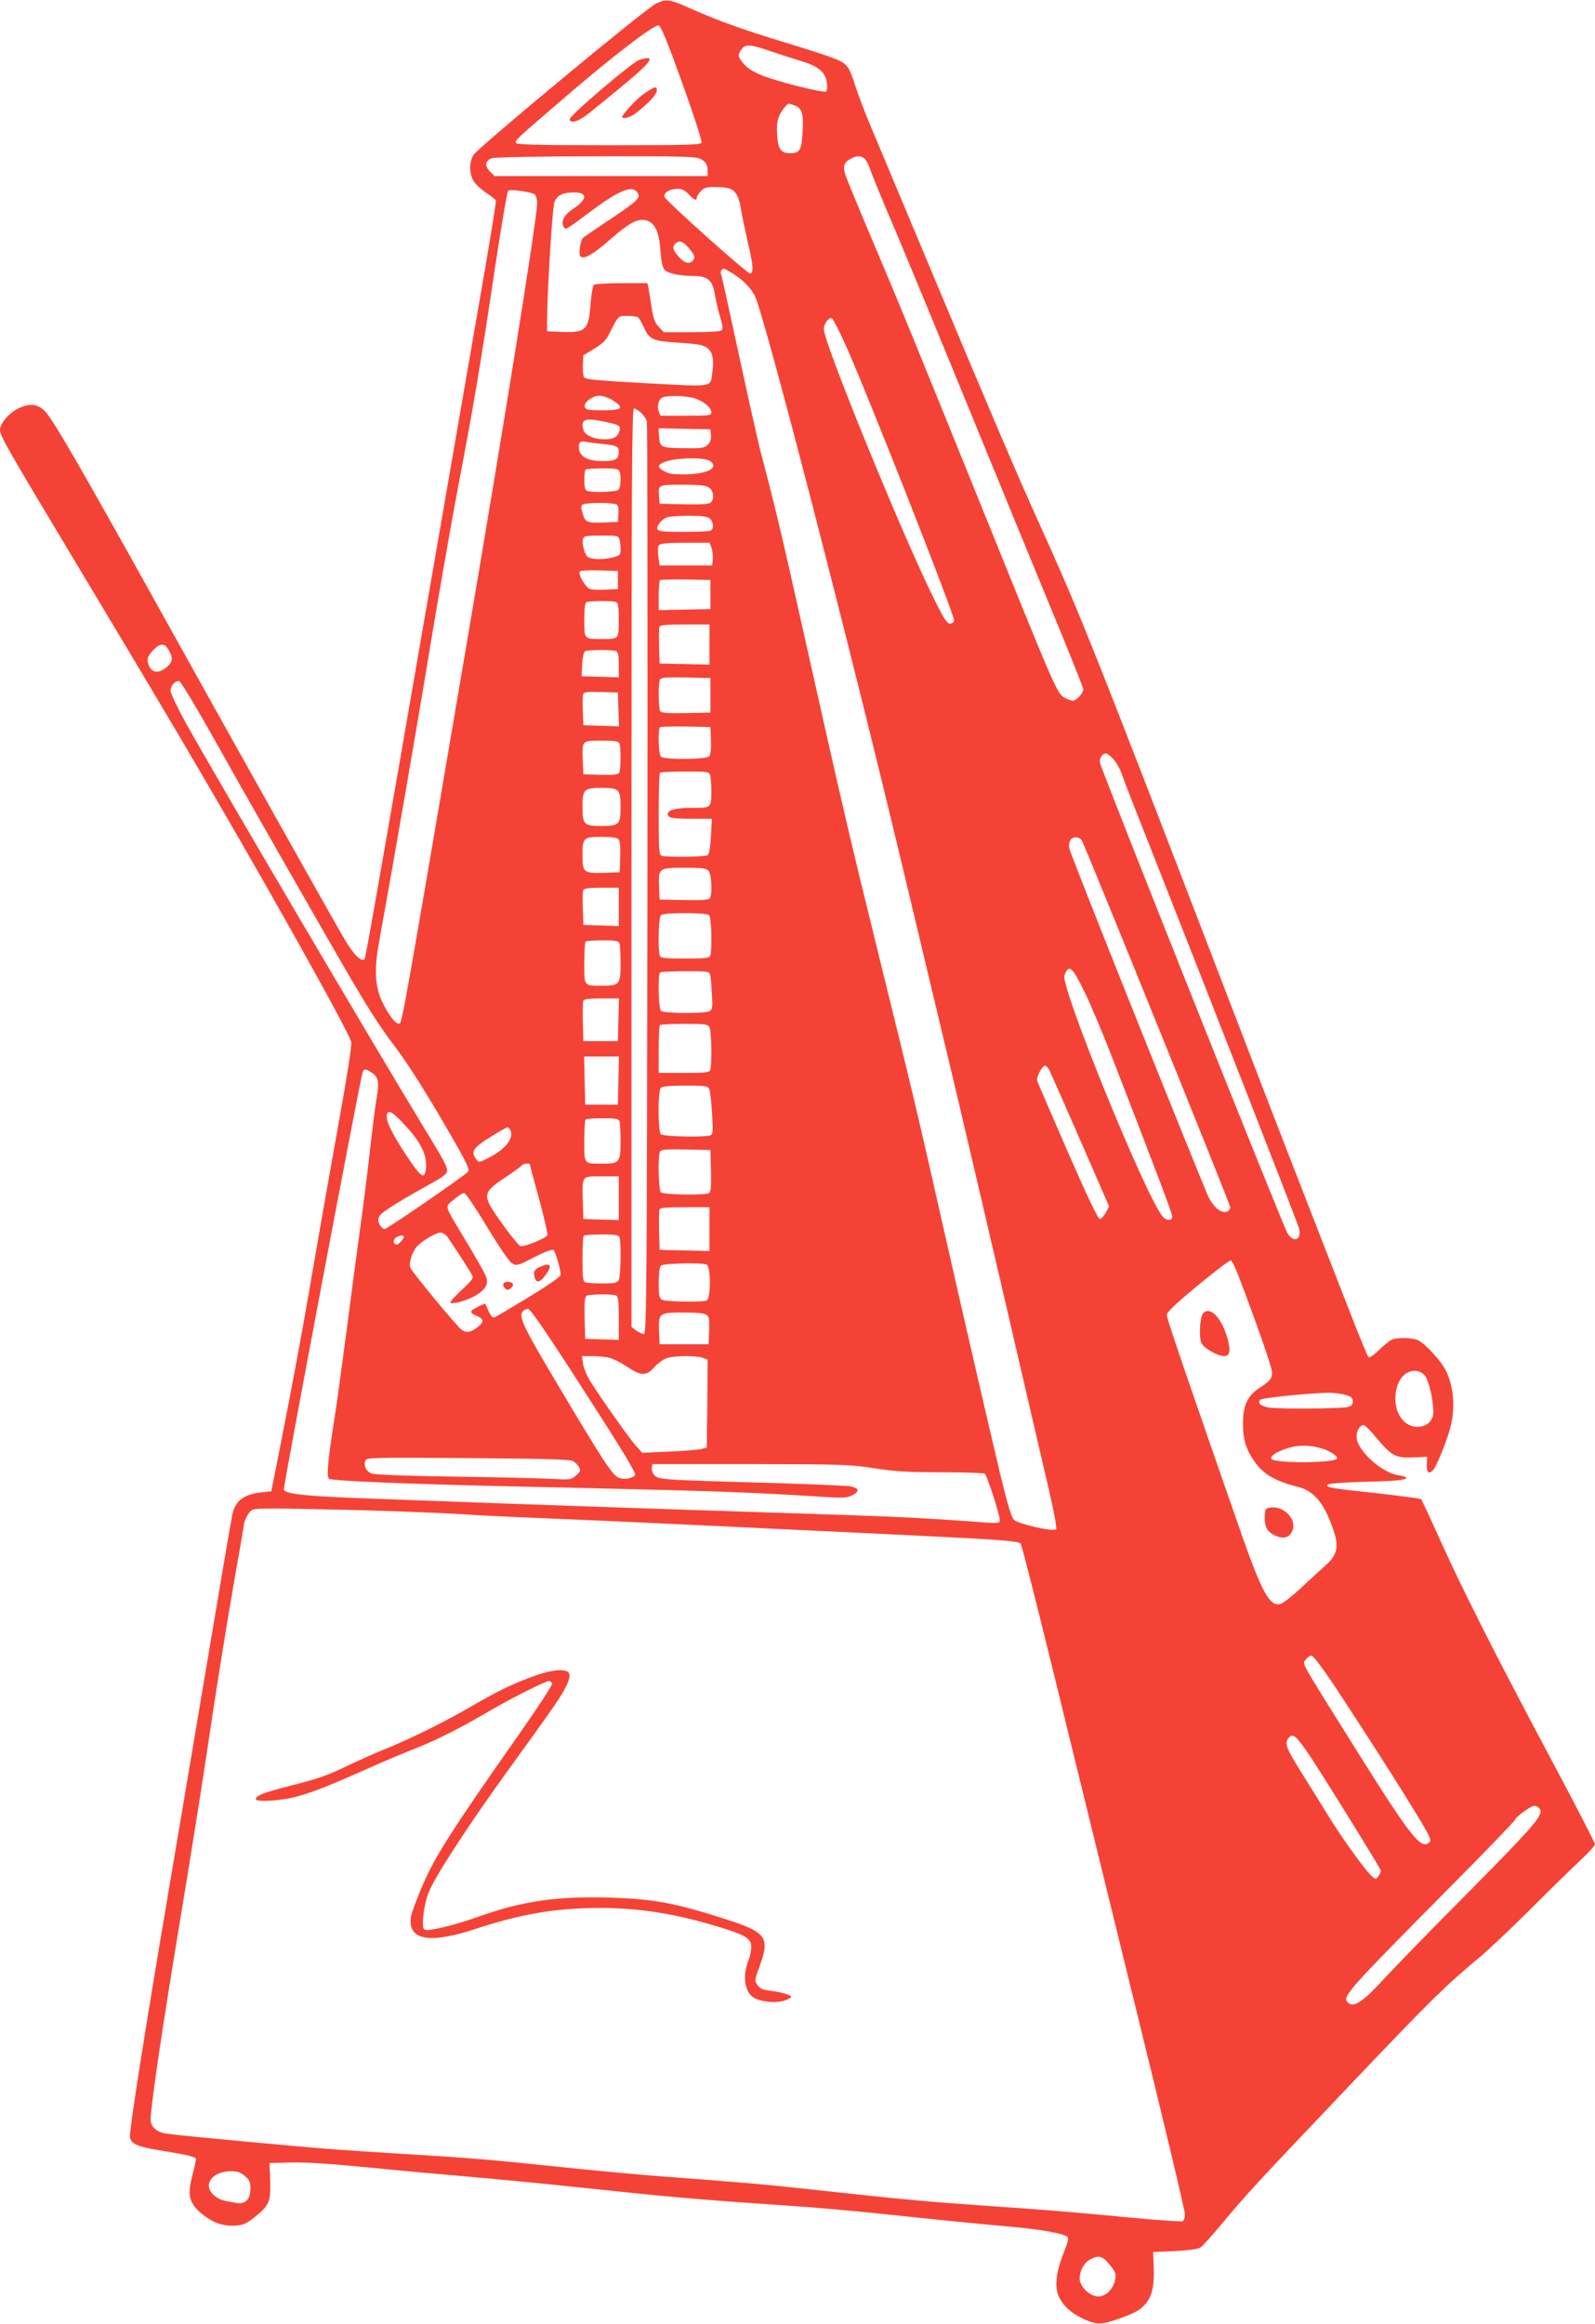 <?xml version="1.0" standalone="no"?>
<!DOCTYPE svg PUBLIC "-//W3C//DTD SVG 20010904//EN"
 "http://www.w3.org/TR/2001/REC-SVG-20010904/DTD/svg10.dtd">
<svg version="1.0" xmlns="http://www.w3.org/2000/svg"
 width="879pt" height="1280pt" viewBox="0 0 879 1280"
 preserveAspectRatio="xMidYMid meet">
<g transform="translate(0,1280) scale(0.1,-0.1)"
fill="#f44336" stroke="none">
<path d="M3615 12780 c-53 -24 -982 -794 -1006 -834 -24 -40 -24 -102 1 -143
11 -18 42 -47 69 -65 28 -18 52 -37 54 -43 2 -5 -35 -237 -84 -515 -48 -278
-164 -948 -258 -1490 -338 -1953 -375 -2160 -382 -2172 -14 -22 -60 23 -107
103 -63 105 -634 1124 -1037 1849 -431 775 -577 1026 -620 1068 -43 40 -88 42
-154 7 -47 -26 -91 -80 -91 -113 0 -32 37 -98 415 -727 205 -341 467 -780 582
-975 424 -717 931 -1621 939 -1671 3 -20 -24 -192 -65 -419 -38 -212 -102
-572 -141 -800 -68 -398 -116 -654 -197 -1065 l-38 -190 -55 -6 c-97 -10 -144
-47 -160 -123 -6 -28 -78 -451 -160 -941 -82 -490 -170 -1007 -194 -1150 -124
-731 -216 -1315 -210 -1339 9 -37 42 -51 164 -71 160 -26 200 -36 200 -49 0
-7 -9 -49 -21 -93 -26 -104 -17 -144 42 -198 56 -50 113 -75 177 -75 61 0 79
8 144 62 62 53 71 78 67 190 l-4 93 122 3 c82 2 224 -8 430 -28 169 -17 414
-39 543 -50 129 -11 404 -37 610 -59 481 -51 647 -66 1015 -91 328 -22 480
-36 895 -80 151 -16 358 -36 459 -45 172 -15 288 -35 321 -55 11 -7 8 -24 -19
-92 -43 -109 -51 -190 -23 -245 26 -50 71 -89 140 -120 66 -29 91 -29 178 1
94 32 127 50 158 86 36 43 48 100 44 200 l-3 85 120 5 c74 4 128 11 140 19 11
7 65 67 120 133 136 163 180 211 706 764 452 475 523 544 709 699 52 43 178
162 280 264 102 102 224 222 273 267 48 45 87 87 87 95 0 8 -110 221 -245 474
-300 562 -482 922 -610 1205 -53 118 -100 218 -103 222 -4 3 -115 18 -247 33
-263 28 -282 32 -267 47 6 6 82 12 179 15 187 4 253 10 253 22 0 5 -20 12 -45
15 -93 14 -229 140 -229 211 0 35 18 65 39 65 7 0 39 -32 71 -71 83 -99 106
-112 202 -107 l77 3 -2 -42 c-2 -46 13 -57 37 -28 20 24 79 173 95 240 28 115
13 241 -38 325 -30 49 -106 129 -139 146 -32 17 -121 18 -151 3 -12 -6 -43
-32 -69 -57 -30 -29 -51 -43 -57 -37 -5 6 -45 102 -89 215 -298 763 -431 1105
-665 1715 -764 1988 -831 2156 -1057 2655 -123 272 -246 559 -590 1380 -144
344 -293 698 -330 787 -38 88 -80 199 -95 246 -14 47 -34 96 -45 109 -26 34
-61 47 -340 133 -247 75 -368 119 -538 194 -103 46 -119 48 -177 21z m144
-435 c62 -173 111 -322 107 -330 -5 -13 -69 -15 -510 -15 -378 0 -507 3 -512
12 -8 13 0 21 246 232 279 241 507 416 539 416 12 0 46 -82 130 -315z m481
175 c47 -16 124 -41 171 -55 100 -30 138 -61 146 -123 3 -23 1 -42 -5 -46 -15
-9 -250 50 -344 85 -53 21 -86 41 -107 65 -35 40 -37 51 -15 82 20 30 51 28
154 -8z m137 -300 c43 -15 52 -44 46 -146 -5 -101 -15 -118 -68 -118 -52 0
-67 21 -72 101 -6 71 6 112 45 156 18 20 12 19 49 7z m-518 -295 c31 -15 41
-33 41 -71 l0 -24 -587 0 -587 0 -23 22 c-34 32 -30 65 10 77 18 5 270 10 575
10 458 1 547 -1 571 -14z m901 5 c10 -5 26 -33 35 -62 10 -29 47 -120 82 -203
82 -190 314 -751 571 -1380 110 -269 273 -665 361 -878 89 -214 161 -396 161
-405 0 -20 -39 -62 -57 -62 -8 0 -28 7 -45 16 -42 22 -52 46 -443 1014 -371
917 -466 1150 -640 1560 -64 151 -122 292 -128 313 -13 43 -4 65 34 84 29 15
45 16 69 3z m-736 -170 c31 -11 51 -50 60 -115 4 -27 21 -108 37 -179 30 -128
33 -166 14 -173 -14 -4 -469 403 -473 423 -5 23 28 43 69 44 26 0 42 -7 64
-30 30 -32 45 -38 45 -18 0 6 10 22 22 35 18 19 32 23 79 23 32 0 69 -4 83
-10z m-1077 -31 c7 -6 13 -28 13 -49 0 -80 -174 -1169 -394 -2460 -337 -1981
-350 -2052 -364 -2058 -19 -7 -57 40 -94 116 -41 84 -47 178 -20 327 75 412
207 1173 282 1630 49 297 119 695 155 885 86 450 120 653 200 1185 36 241 70
442 76 445 14 9 130 -8 146 -21z m567 9 c17 -28 1 -44 -150 -145 -76 -51 -144
-97 -150 -102 -15 -12 -27 -92 -16 -103 19 -19 69 9 166 94 107 94 156 119
204 102 43 -15 65 -66 72 -166 4 -59 12 -94 22 -104 20 -21 80 -33 155 -34 84
0 110 -22 123 -105 6 -33 18 -88 29 -122 13 -44 16 -64 8 -72 -7 -7 -68 -11
-165 -11 l-154 0 -28 30 c-21 23 -30 45 -39 107 -7 43 -14 90 -17 106 l-6 27
-141 0 c-78 0 -147 -4 -153 -8 -6 -4 -15 -50 -19 -102 -11 -151 -25 -164 -170
-158 l-70 3 0 55 c1 173 29 629 41 658 15 37 46 52 109 52 75 0 72 -40 -6 -90
-48 -32 -67 -64 -55 -95 3 -8 10 -15 16 -15 5 0 58 37 117 82 171 129 248 162
277 116z m286 -309 c26 -32 31 -45 23 -58 -18 -29 -48 -24 -82 14 -34 39 -38
54 -19 73 21 21 44 13 78 -29z m241 -137 c57 -37 96 -78 119 -122 52 -103 523
-1924 815 -3150 85 -355 201 -843 259 -1085 58 -242 186 -791 286 -1220 99
-429 210 -904 245 -1055 42 -177 61 -278 55 -284 -15 -15 -210 29 -233 53 -13
13 -36 89 -74 247 -88 372 -207 888 -318 1379 -133 589 -161 709 -349 1470
-173 702 -204 838 -406 1740 -134 600 -165 731 -244 1030 -19 72 -75 324 -126
560 -51 237 -94 433 -97 438 -5 8 5 27 16 27 4 0 27 -13 52 -28z m-525 -240
c6 -4 20 -28 32 -54 30 -69 49 -77 196 -86 103 -7 131 -12 154 -29 30 -22 38
-65 27 -139 -11 -79 12 -75 -364 -55 -259 14 -335 21 -342 32 -5 8 -8 38 -7
68 l3 54 60 36 c49 30 65 46 87 91 46 92 44 90 96 90 26 0 52 -4 58 -8z m1142
-148 c111 -244 605 -1497 600 -1523 -2 -9 -12 -16 -23 -16 -16 0 -35 29 -87
135 -171 342 -608 1412 -608 1487 0 28 27 66 44 60 6 -2 39 -66 74 -143z
m-1288 -305 c75 -46 63 -59 -51 -59 -74 0 -91 3 -96 17 -9 24 40 63 80 63 18
0 48 -10 67 -21z m461 6 c51 -18 89 -51 89 -77 0 -17 -11 -18 -140 -18 l-140
0 -10 25 c-12 31 2 72 27 78 40 10 133 6 174 -8z m-298 -79 c14 -13 29 -35 32
-48 3 -12 4 -1148 3 -2523 -3 -2260 -5 -2500 -19 -2503 -8 -1 -27 7 -42 18
l-27 21 0 2530 c0 2120 2 2529 14 2529 7 0 25 -11 39 -24z m-197 -50 c77 -16
86 -22 78 -49 -9 -33 -33 -47 -81 -47 -61 0 -111 23 -119 54 -14 58 10 66 122
42z m582 -73 c2 -22 -3 -38 -17 -52 -19 -19 -33 -21 -118 -20 -140 1 -147 4
-151 62 l-3 48 143 -3 143 -3 3 -32z m-603 -48 c87 -9 95 -13 95 -44 0 -41
-17 -51 -88 -51 -86 0 -131 26 -132 76 0 28 9 36 40 30 14 -3 52 -8 85 -11z
m602 -97 c44 -36 -18 -68 -135 -71 -67 -1 -94 2 -119 16 -38 20 -41 32 -13 47
54 29 235 35 267 8z m-503 -54 c10 -27 7 -89 -6 -102 -12 -12 -143 -17 -172
-6 -12 5 -16 20 -16 58 0 29 3 56 7 59 3 4 46 7 94 7 70 0 88 -3 93 -16z m494
-90 c25 -17 30 -65 8 -83 -9 -8 -57 -11 -147 -9 l-134 3 -3 39 c-6 66 -6 66
130 66 96 0 129 -4 146 -16z m-510 -93 c9 -5 12 -24 10 -52 l-3 -44 -70 -3
c-98 -4 -110 0 -124 49 -10 34 -10 43 1 50 17 11 169 11 186 0z m514 -78 c22
-20 23 -59 2 -67 -9 -3 -76 -6 -150 -6 -112 0 -136 3 -141 15 -6 18 22 53 52
65 11 5 65 9 120 9 77 0 104 -4 117 -16z m-498 -115 c3 -13 6 -37 6 -55 0 -29
-4 -33 -37 -42 -56 -16 -129 -14 -147 4 -17 18 -31 78 -22 100 4 12 25 15 100
15 89 0 94 -1 100 -22z m507 -45 c5 -15 9 -43 7 -62 l-3 -36 -145 0 -145 0 -7
50 c-4 31 -3 54 4 62 8 9 47 13 144 13 l134 0 11 -27z m-516 -178 l0 -50 -65
-3 c-35 -2 -75 -1 -87 3 -24 6 -68 79 -58 96 4 6 48 9 108 7 l102 -3 0 -50z
m510 -80 l0 -80 -142 -3 -143 -3 0 79 c0 43 3 82 7 86 4 3 68 5 142 4 l136 -3
0 -80z m-521 -41 c13 -5 16 -24 16 -99 0 -107 2 -105 -95 -105 -97 0 -95 -2
-95 105 0 65 4 95 13 98 18 8 143 8 161 1z m516 -234 l0 -111 -137 3 -138 3
-3 94 c-1 52 -1 100 2 108 4 10 38 13 141 13 l135 0 0 -110z m-2986 -22 c31
-48 30 -73 -4 -102 -51 -42 -90 -33 -105 25 -5 21 0 34 25 63 37 41 63 46 84
14z m2470 -14 c12 -5 16 -21 16 -75 l0 -70 -102 3 -103 3 3 65 c2 36 9 68 15
72 14 9 149 10 171 2z m521 -244 l0 -95 -134 -3 c-101 -2 -136 1 -143 10 -9
15 -11 149 -2 172 6 14 25 16 143 14 l136 -3 0 -95z m-2733 -245 c194 -345
509 -897 713 -1250 136 -234 193 -324 288 -449 70 -93 166 -245 307 -489 86
-150 100 -181 89 -192 -38 -35 -445 -315 -459 -315 -9 0 -22 12 -29 26 -9 21
-9 31 3 49 14 21 114 83 288 179 37 20 72 44 77 53 13 23 4 43 -93 202 -322
529 -1187 1999 -1345 2284 -44 81 -81 158 -81 171 0 29 26 58 48 54 8 -2 96
-147 194 -323z m2226 167 l3 -93 -98 3 -98 3 -3 79 c-2 44 -1 85 2 93 4 11 27
13 98 11 l93 -3 3 -93z m510 -170 c2 -46 -2 -79 -9 -88 -15 -18 -249 -20 -267
-2 -13 13 -17 150 -5 162 4 3 68 5 142 4 l136 -3 3 -73z m-504 -18 c9 -23 7
-147 -2 -162 -6 -9 -34 -12 -103 -10 l-94 3 -3 70 c-5 117 -7 115 102 115 76
0 95 -3 100 -16z m2724 -88 c16 -19 38 -58 47 -88 10 -29 83 -217 163 -418
308 -780 801 -2040 810 -2074 18 -64 -26 -86 -62 -31 -23 35 -1024 2546 -1034
2593 -5 24 13 52 33 52 7 0 26 -15 43 -34z m-2224 -88 c3 -13 6 -48 6 -78 0
-101 1 -100 -101 -100 -94 0 -139 -11 -139 -34 0 -22 23 -26 137 -26 l106 0
-5 -96 c-4 -67 -10 -99 -19 -105 -16 -10 -229 -12 -253 -3 -14 5 -16 35 -16
228 0 123 3 226 7 229 3 4 66 7 139 7 128 0 132 -1 138 -22z m-510 -84 c12
-11 16 -35 16 -89 0 -97 -8 -105 -105 -105 -97 0 -105 8 -105 105 0 97 8 105
105 105 54 0 78 -4 89 -16z m5 -268 c8 -9 11 -45 9 -98 l-3 -83 -90 -3 c-108
-3 -115 2 -115 96 0 97 5 102 104 102 60 0 87 -4 95 -14z m2553 -6 c21 -37
818 -2004 818 -2020 0 -10 -9 -22 -20 -25 -35 -11 -82 34 -111 106 -252 615
-752 1870 -756 1895 -3 21 0 40 7 49 16 19 49 16 62 -5z m-2058 -166 c17 -17
23 -128 8 -152 -7 -9 -42 -12 -143 -10 l-134 3 -3 75 c-4 98 -1 100 144 100
89 0 116 -3 128 -16z m-494 -199 l0 -106 -97 3 -98 3 -3 89 c-2 49 -1 95 2
103 4 9 31 13 101 13 l95 0 0 -105z m498 -47 c13 -13 17 -192 6 -222 -5 -14
-27 -16 -139 -16 -112 0 -134 2 -139 16 -11 30 -7 209 6 222 8 8 52 12 133 12
81 0 125 -4 133 -12z m-494 -154 c3 -9 6 -58 6 -109 0 -118 -6 -125 -100 -125
-104 0 -100 -5 -100 124 0 62 3 116 7 119 3 4 46 7 94 7 70 0 88 -3 93 -16z
m2569 -281 c31 -65 98 -224 148 -353 251 -648 329 -854 329 -871 0 -24 -31
-25 -52 -1 -90 101 -564 1265 -542 1328 24 67 43 51 117 -103z m-2069 105 c3
-13 7 -60 9 -106 5 -72 3 -83 -13 -92 -27 -15 -253 -13 -268 2 -13 13 -17 199
-5 211 3 4 66 7 139 7 131 0 134 -1 138 -22z m-506 -245 l-3 -118 -95 0 -95 0
-3 104 c-1 58 0 111 2 118 4 9 31 13 101 13 l96 0 -3 -117z m502 -42 c11 -21
14 -209 4 -235 -5 -14 -28 -16 -145 -16 l-139 0 0 128 c0 71 3 132 7 135 3 4
64 7 134 7 117 0 129 -2 139 -19z m-502 -293 l-3 -133 -90 0 -90 0 -3 133 -3
132 96 0 96 0 -3 -132z m2376 55 c7 -16 85 -190 171 -388 l157 -360 -18 -35
c-11 -19 -25 -35 -33 -35 -10 0 -72 131 -177 371 -89 205 -165 380 -168 390
-6 20 27 84 44 84 5 0 16 -12 24 -27z m-3738 -10 c40 -25 45 -52 29 -145 -8
-46 -23 -168 -35 -273 -11 -104 -36 -302 -55 -440 -19 -137 -53 -392 -75 -565
-23 -173 -50 -373 -61 -445 -43 -274 -51 -359 -35 -371 18 -12 454 -30 1106
-44 250 -5 626 -15 835 -20 341 -10 472 -16 810 -37 84 -5 106 -3 133 11 40
21 37 38 -9 48 -19 4 -200 12 -404 18 -633 18 -654 19 -677 42 -10 10 -18 29
-16 41 l3 22 540 0 c507 -1 549 -2 683 -23 116 -18 187 -22 370 -22 125 0 233
-4 239 -8 12 -8 83 -226 83 -256 0 -19 -12 -19 -170 -6 -63 5 -207 14 -320 20
-201 10 -337 14 -1285 45 -526 17 -1440 50 -1820 65 -252 11 -343 22 -351 45
-4 10 409 2198 433 2293 6 26 15 27 49 5z m1862 -90 c5 -10 12 -70 16 -134 6
-102 5 -117 -9 -123 -31 -12 -260 -7 -273 6 -17 17 -17 239 0 256 8 8 53 12
135 12 106 0 123 -2 131 -17z m-1671 -207 c79 -84 115 -157 111 -222 -5 -78
-24 -66 -111 65 -82 124 -115 195 -104 225 10 24 32 10 104 -68z m1177 28 c3
-9 6 -58 6 -109 0 -118 -6 -125 -100 -125 -104 0 -100 -5 -100 124 0 62 3 116
7 119 3 4 46 7 94 7 70 0 88 -3 93 -16z m-598 -58 c12 -49 -47 -111 -150 -157
-25 -12 -30 -11 -42 6 -30 41 -19 60 74 119 48 30 93 56 99 56 7 0 15 -11 19
-24z m1102 -215 c2 -85 -1 -117 -10 -123 -21 -13 -252 -10 -266 4 -13 13 -17
192 -6 222 6 14 25 16 143 14 l136 -3 3 -114z m-998 35 c0 -3 23 -89 51 -191
28 -103 48 -192 46 -199 -7 -17 -132 -67 -149 -60 -18 7 -146 180 -170 229
-29 59 -16 81 86 149 47 31 88 61 91 66 6 10 45 14 45 6z m490 -186 l0 -121
-97 3 -98 3 -3 95 c-4 146 -9 140 103 140 l95 0 0 -120z m-725 -160 c70 -115
122 -191 138 -200 25 -14 31 -12 122 35 66 33 99 45 106 38 11 -11 39 -107 39
-135 0 -10 -61 -53 -174 -122 -96 -58 -181 -109 -190 -112 -11 -4 -20 5 -33
33 -10 21 -18 39 -19 41 -1 2 -21 -6 -43 -18 -46 -23 -46 -31 -1 -50 37 -15
38 -32 4 -59 -38 -30 -62 -35 -89 -17 -23 15 -261 302 -282 340 -13 23 6 87
35 120 27 30 104 76 128 76 13 0 30 -10 39 -22 45 -66 125 -190 135 -209 11
-19 6 -27 -56 -85 -38 -35 -65 -66 -62 -70 12 -11 105 16 146 44 53 34 66 63
48 105 -7 18 -53 100 -103 182 -132 220 -123 193 -72 237 24 21 50 37 58 36 8
-2 65 -86 126 -188z m1225 -10 l0 -121 -137 3 -138 3 -3 104 c-1 58 0 111 2
118 4 10 38 13 141 13 l135 0 0 -120z m-1692 -58 c-18 -24 -31 -32 -40 -26
-16 10 -8 35 15 43 29 11 41 3 25 -17z m1196 12 c10 -26 7 -214 -4 -235 -9
-16 -22 -19 -90 -19 -43 0 -85 3 -94 6 -13 5 -16 26 -16 128 0 68 3 126 7 129
3 4 48 7 99 7 75 0 93 -3 98 -16z m3418 -230 c99 -260 178 -487 178 -512 0
-37 -9 -48 -66 -85 -69 -45 -94 -98 -94 -198 0 -87 15 -139 60 -205 52 -75
114 -112 245 -145 89 -23 145 -92 195 -242 30 -89 19 -134 -47 -192 -25 -22
-85 -77 -133 -122 -48 -45 -100 -85 -115 -89 -57 -14 -100 64 -210 376 -282
808 -415 1196 -415 1215 0 17 42 57 171 164 94 78 176 140 182 138 7 -2 29
-48 49 -103z m-2938 80 c24 -9 24 -189 0 -198 -26 -10 -224 -7 -245 4 -16 9
-19 22 -19 93 0 51 5 88 12 95 13 13 222 18 252 6z m-500 -170 c13 -5 16 -26
16 -125 l0 -120 -92 3 -93 3 -3 114 c-2 85 1 117 10 123 15 9 139 11 162 2z
m-175 -526 c214 -331 288 -454 281 -464 -17 -19 -61 -26 -91 -14 -34 15 -79
82 -331 505 -191 320 -221 382 -198 410 7 8 20 15 30 15 13 0 104 -133 309
-452z m675 419 c14 -10 16 -25 14 -87 l-3 -75 -135 0 -135 0 -3 75 c-4 97 0
100 138 100 70 0 112 -4 124 -13z m-532 -237 c20 -6 63 -28 96 -50 77 -51 103
-51 149 0 21 23 51 44 72 50 46 13 162 13 196 0 l25 -10 -2 -242 -3 -242 -30
-8 c-16 -4 -96 -11 -177 -14 l-148 -7 -32 35 c-33 34 -198 268 -258 364 -17
29 -34 70 -37 93 l-6 41 59 0 c33 0 76 -5 96 -10z m4488 -95 c23 -24 48 -128
49 -203 1 -47 -36 -82 -87 -82 -97 0 -152 125 -106 240 27 68 101 91 144 45z
m-435 -109 c33 -9 40 -16 40 -36 0 -19 -7 -26 -30 -31 -40 -9 -370 -11 -429
-3 -47 7 -68 26 -50 44 10 10 281 37 374 38 30 0 73 -5 95 -12z m-127 -296
c46 -14 90 -46 79 -56 -20 -20 -258 -26 -344 -8 -31 6 -20 28 27 49 80 36 151
41 238 15z m-4131 -68 c13 -7 28 -22 34 -34 10 -19 8 -25 -17 -46 -27 -24 -32
-24 -139 -18 -60 3 -299 9 -530 12 -231 3 -435 10 -453 16 -33 10 -50 42 -38
74 6 15 56 16 564 12 412 -3 563 -7 579 -16z m-1131 -272 c198 -6 424 -15 503
-20 80 -6 309 -17 510 -25 201 -8 553 -24 781 -35 228 -11 654 -31 945 -45
757 -36 848 -42 860 -59 6 -7 86 -323 179 -702 93 -379 294 -1199 447 -1822
154 -624 279 -1149 279 -1168 0 -20 -6 -37 -13 -40 -8 -3 -135 6 -283 20 -360
34 -468 43 -810 66 -316 22 -434 33 -914 85 -298 33 -420 43 -910 80 -113 9
-351 31 -530 50 -361 38 -480 48 -845 70 -137 8 -315 20 -395 26 -140 10 -822
73 -907 85 -58 7 -93 37 -93 78 0 71 66 517 161 1089 55 331 120 739 145 907
57 384 100 654 158 990 26 146 49 279 51 296 3 18 15 44 26 58 20 26 22 26
158 26 76 0 300 -5 497 -10z m5375 -1038 c86 -130 232 -357 324 -504 140 -224
166 -270 155 -283 -43 -52 -100 18 -393 485 -335 535 -310 491 -291 518 8 12
23 22 32 22 11 0 72 -83 173 -238z m-19 -572 c125 -200 228 -369 228 -375 0
-6 -6 -20 -14 -30 -14 -19 -15 -19 -36 0 -38 35 -154 195 -235 325 -42 69
-114 183 -158 254 -80 128 -89 154 -66 182 31 38 50 14 281 -356z m1108 -48
c0 -37 -65 -110 -414 -462 -200 -201 -403 -410 -453 -465 -103 -113 -159 -153
-188 -131 -45 33 -38 41 567 652 192 193 348 355 348 361 0 6 23 26 51 46 41
29 56 34 70 26 11 -5 19 -18 19 -27z m-7141 -2008 c26 -22 31 -33 31 -70 0
-60 -27 -87 -78 -79 -82 14 -94 18 -122 42 -66 55 -13 132 92 133 36 0 53 -6
77 -26z m4766 -489 c32 -39 36 -49 31 -80 -10 -54 -51 -95 -93 -95 -47 0 -103
54 -103 99 0 43 24 87 58 105 46 25 68 20 107 -29z"/>
<path d="M3521 12469 c-45 -18 -381 -305 -381 -325 0 -29 50 -13 107 33 279
226 333 274 333 299 0 7 -34 3 -59 -7z"/>
<path d="M3558 12290 c-26 -17 -67 -55 -93 -85 -43 -51 -45 -55 -23 -55 28 0
61 21 127 82 29 27 51 56 51 68 0 27 -8 25 -62 -10z"/>
<path d="M2984 5825 c-39 -16 -46 -27 -38 -60 8 -34 28 -32 58 8 41 53 32 74
-20 52z"/>
<path d="M2774 5729 c-3 -6 0 -17 8 -25 12 -12 17 -12 32 -1 11 8 16 19 12 25
-9 15 -43 15 -52 1z"/>
<path d="M6630 5565 c-18 -22 -24 -135 -8 -165 14 -28 90 -70 124 -70 34 0 38
33 15 110 -33 107 -96 167 -131 125z"/>
<path d="M6988 4493 c-14 -3 -18 -15 -18 -49 0 -56 12 -79 50 -99 44 -23 77
-19 96 11 44 67 -43 160 -128 137z"/>
<path d="M2925 3561 c-119 -45 -181 -76 -346 -171 -147 -85 -332 -175 -472
-231 -56 -23 -152 -66 -214 -96 -86 -42 -151 -64 -282 -97 -160 -41 -201 -56
-201 -77 0 -16 131 -9 212 11 95 25 176 56 403 157 94 42 210 91 260 110 112
44 247 111 395 198 125 74 325 175 345 175 7 0 15 -6 18 -13 3 -8 -79 -132
-181 -278 -362 -515 -462 -670 -530 -827 -35 -79 -65 -163 -68 -185 -15 -126
105 -146 361 -61 251 82 440 114 683 114 221 0 424 -33 672 -110 131 -41 160
-60 160 -105 0 -20 -6 -50 -13 -68 -34 -81 -27 -166 17 -204 32 -28 123 -40
177 -24 21 7 39 16 39 21 0 11 -56 27 -123 35 -35 5 -51 12 -63 31 -16 23 -15
29 11 100 59 161 40 189 -176 259 -289 93 -402 114 -649 122 -289 9 -481 -19
-720 -104 -138 -49 -283 -84 -301 -72 -19 11 -4 137 24 206 36 90 230 386 438
673 102 140 218 302 257 359 73 106 96 166 71 182 -30 19 -106 7 -204 -30z"/>
</g>
</svg>

